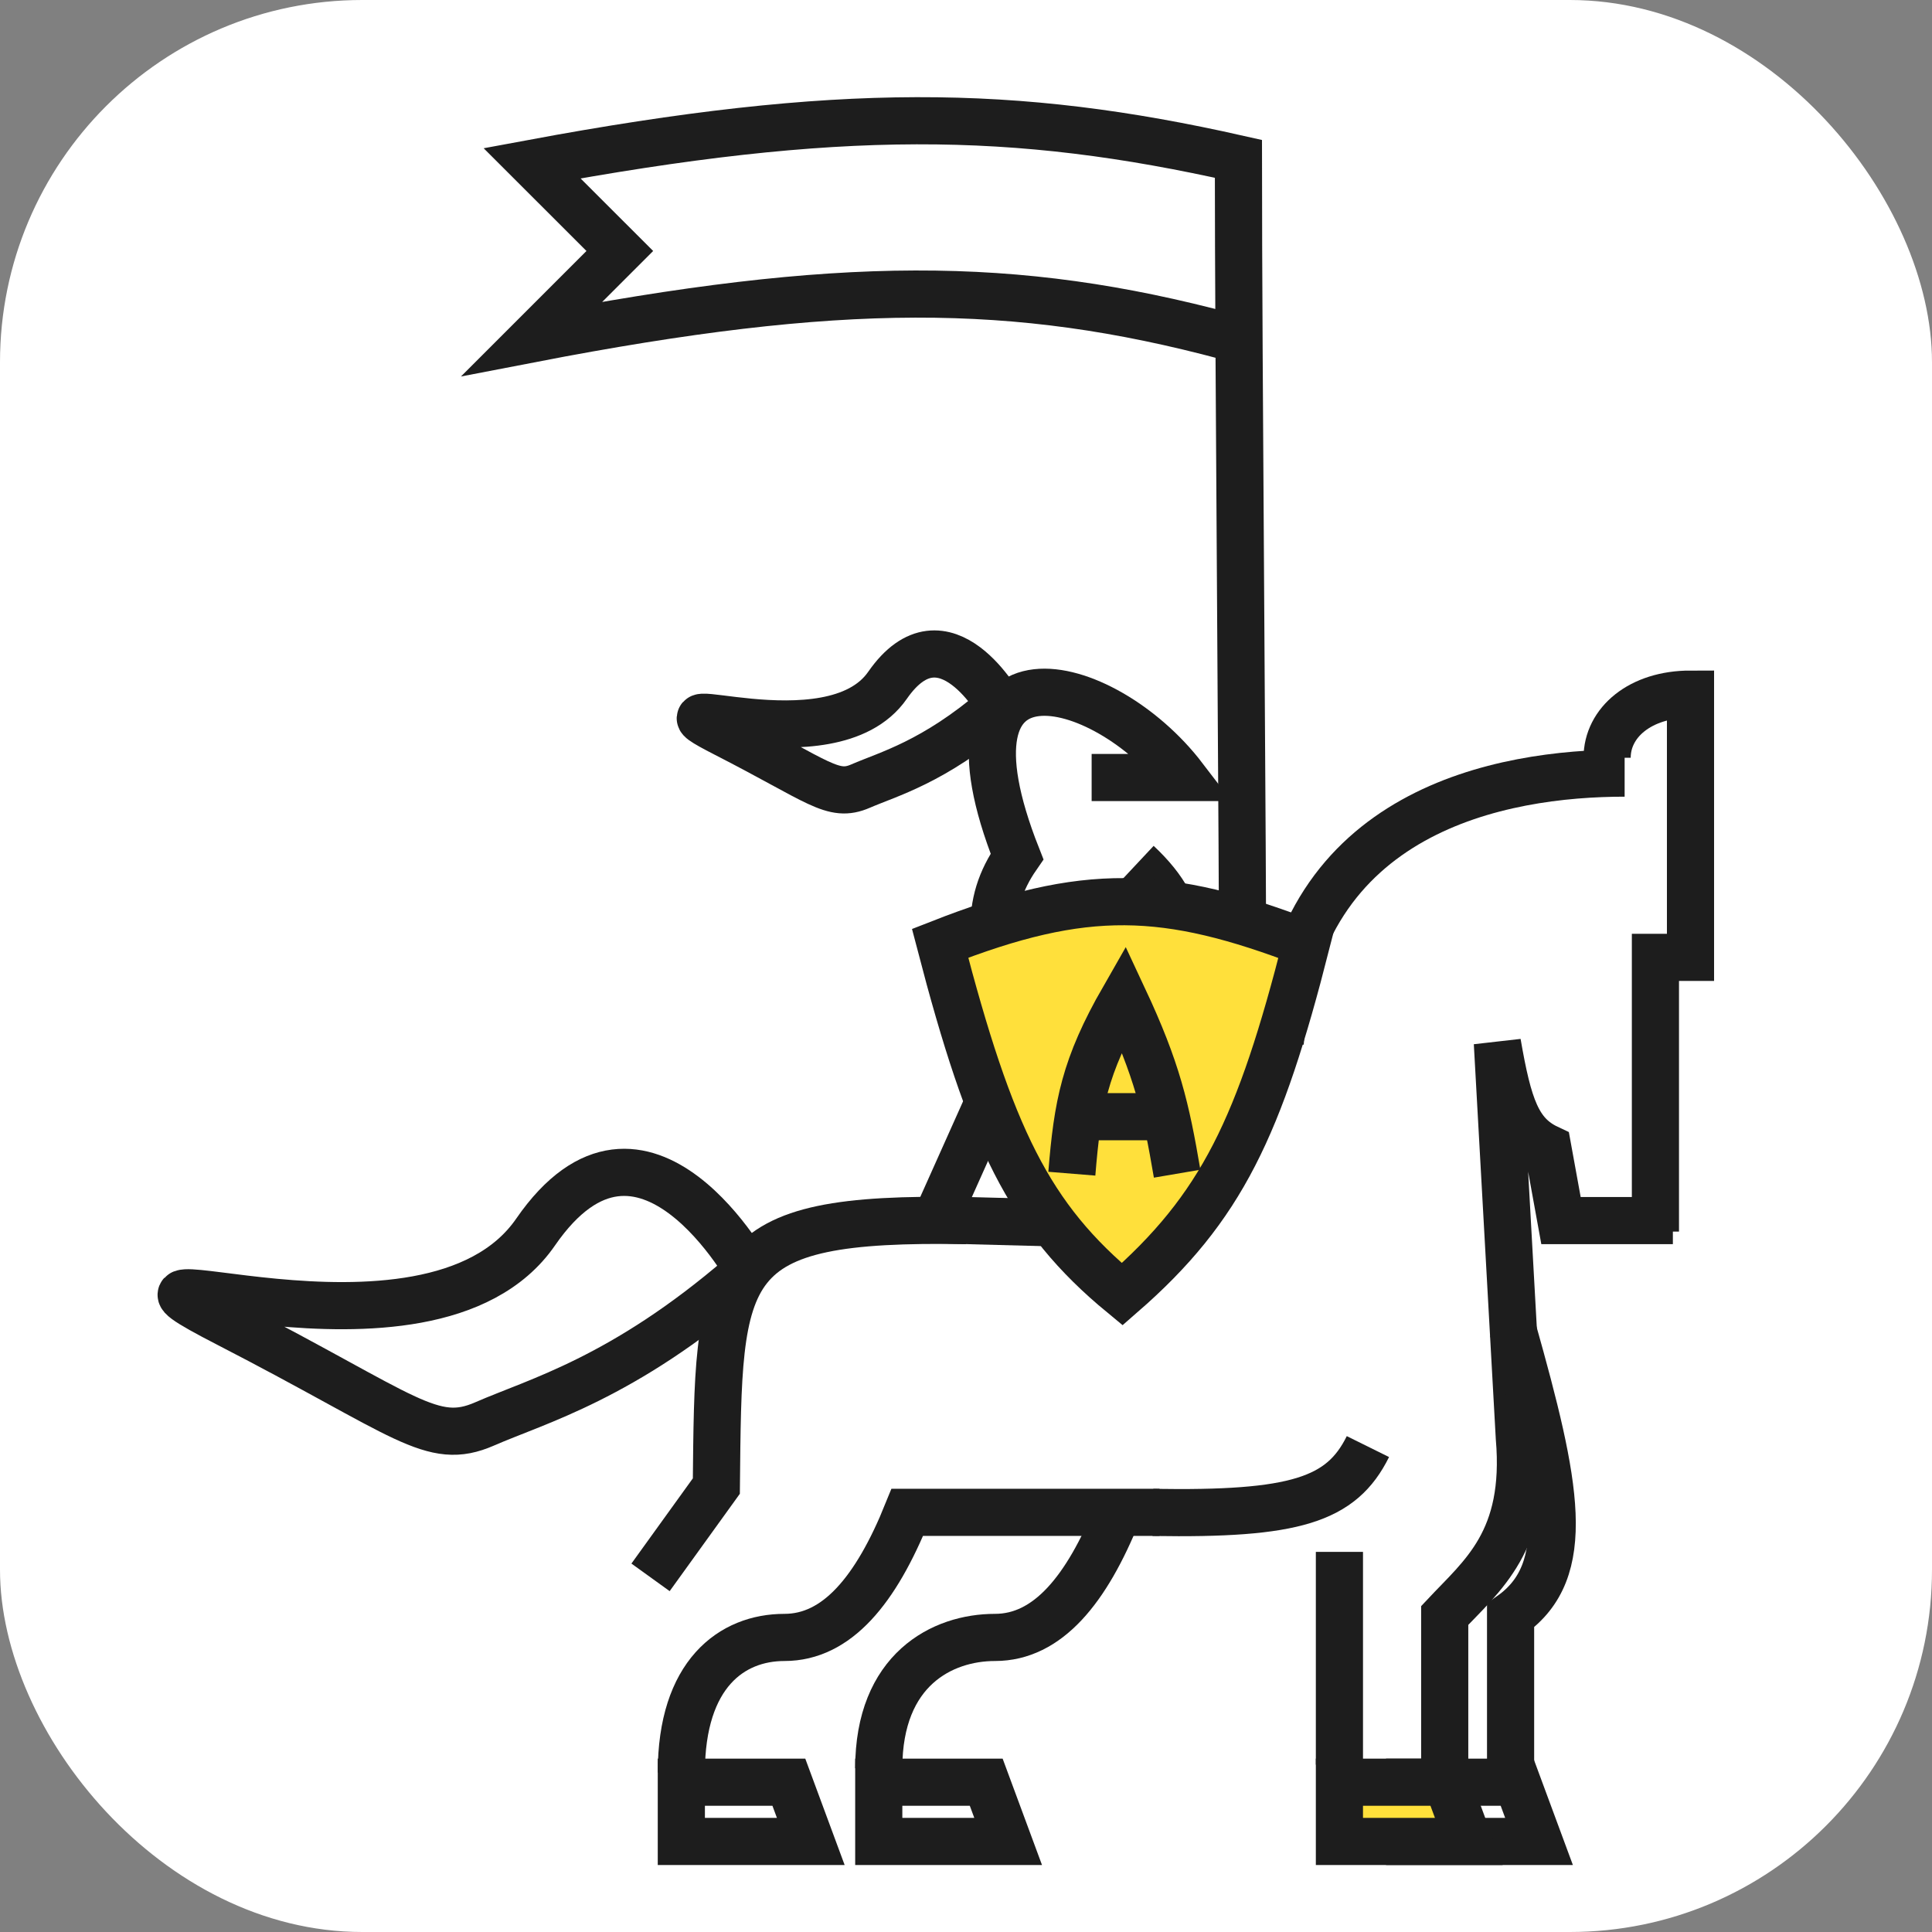 <?xml version="1.0" encoding="UTF-8"?> <svg xmlns="http://www.w3.org/2000/svg" width="32" height="32" viewBox="0 0 32 32" fill="none"><rect x="0" y="0" width="32" height="32" fill="#808080" stroke="none"/><rect width="32" height="32" rx="6" fill="white"></rect><path d="M22.185 25.704V27.121V29.228" stroke="#1D1D1D" stroke-width="0.781"></path><path d="M19.206 25.049H15.028C14.509 26.334 13.865 27.121 12.993 27.121C12.121 27.121 11.285 27.724 11.285 29.36" stroke="#1D1D1D" stroke-width="0.781"></path><path d="M18.515 25.049C17.997 26.334 17.352 27.121 16.48 27.121C15.608 27.121 14.555 27.652 14.555 29.287" stroke="#1D1D1D" stroke-width="0.781"></path><path d="M16.008 20.217C11.865 20.145 11.902 20.944 11.865 24.614L10.775 26.126" stroke="#1D1D1D" stroke-width="0.781"></path><path d="M18.081 12.878H19.607C18.259 11.117 15.371 10.456 16.845 14.186C16.291 14.988 16.379 15.708 16.845 17.201L15.501 20.203L19.643 20.312" stroke="#1D1D1D" stroke-width="0.781"></path><path d="M18.841 14.295C19.761 15.157 19.65 15.865 19.204 17.238H20.585C20.585 13.832 20.512 6.037 20.512 2.631C16.806 1.796 13.899 1.759 8.812 2.704L10.266 4.157L8.812 5.611C13.899 4.63 16.806 4.63 20.331 5.574" stroke="#1D1D1D" stroke-width="0.781"></path><path d="M21.204 17.274C21.495 13.409 24.874 12.805 26.909 12.805M27.708 20.217H25.855L25.637 19.018C25.137 18.783 24.983 18.327 24.801 17.274L25.165 23.814C25.311 25.522 24.548 26.096 23.929 26.757V29.301" stroke="#1D1D1D" stroke-width="0.781"></path><path d="M25.057 22.02C25.784 24.6 26.074 26.017 25.02 26.757V29.301" stroke="#1D1D1D" stroke-width="0.781"></path><path d="M26.619 12.551C26.619 11.969 27.164 11.497 28 11.497V15.857H27.419V20.399" stroke="#1D1D1D" stroke-width="0.781"></path><path d="M25.128 29.519H23.348V30.5H25.491L25.128 29.519Z" stroke="#1D1D1D" stroke-width="0.781"></path><path d="M13.066 29.519H11.285V30.5H13.429L13.066 29.519Z" stroke="#1D1D1D" stroke-width="0.781"></path><path d="M16.335 29.519H14.555V30.5H16.698L16.335 29.519Z" stroke="#1D1D1D" stroke-width="0.781"></path><path d="M19.096 25.05C21.451 25.089 22.219 24.845 22.657 23.96" stroke="#1D1D1D" stroke-width="0.781"></path><path d="M16.59 11.733C16.59 11.733 15.645 9.991 14.7 11.351C13.756 12.712 10.449 11.351 12.012 12.151C13.574 12.95 13.793 13.22 14.254 13.02C14.715 12.82 15.463 12.623 16.503 11.733" stroke="#1D1D1D" stroke-width="0.781"></path><path d="M12.447 21.134C12.447 21.134 10.659 17.816 8.871 20.407C7.083 22.998 0.825 20.407 3.782 21.929C6.739 23.452 7.152 23.966 8.026 23.585C8.899 23.203 10.315 22.829 12.283 21.134" stroke="#1D1D1D" stroke-width="0.781"></path><path d="M23.965 29.519H22.185V30.5H24.328L23.965 29.519Z" fill="#FFE03B" stroke="#1D1D1D" stroke-width="0.781"></path><path d="M21.639 15.624C19.303 14.729 17.976 14.681 15.571 15.624C16.405 18.826 17.042 20.163 18.587 21.437C20.235 20.002 20.866 18.662 21.639 15.624Z" fill="#FFE03B" stroke="#1D1D1D" stroke-width="0.781"></path><path d="M17.753 19.44C17.845 18.303 17.962 17.666 18.611 16.534C19.169 17.727 19.311 18.349 19.497 19.44" stroke="#1D1D1D" stroke-width="0.781"></path><path d="M17.969 18.496H19.277" stroke="#1D1D1D" stroke-width="0.781"></path></svg> 